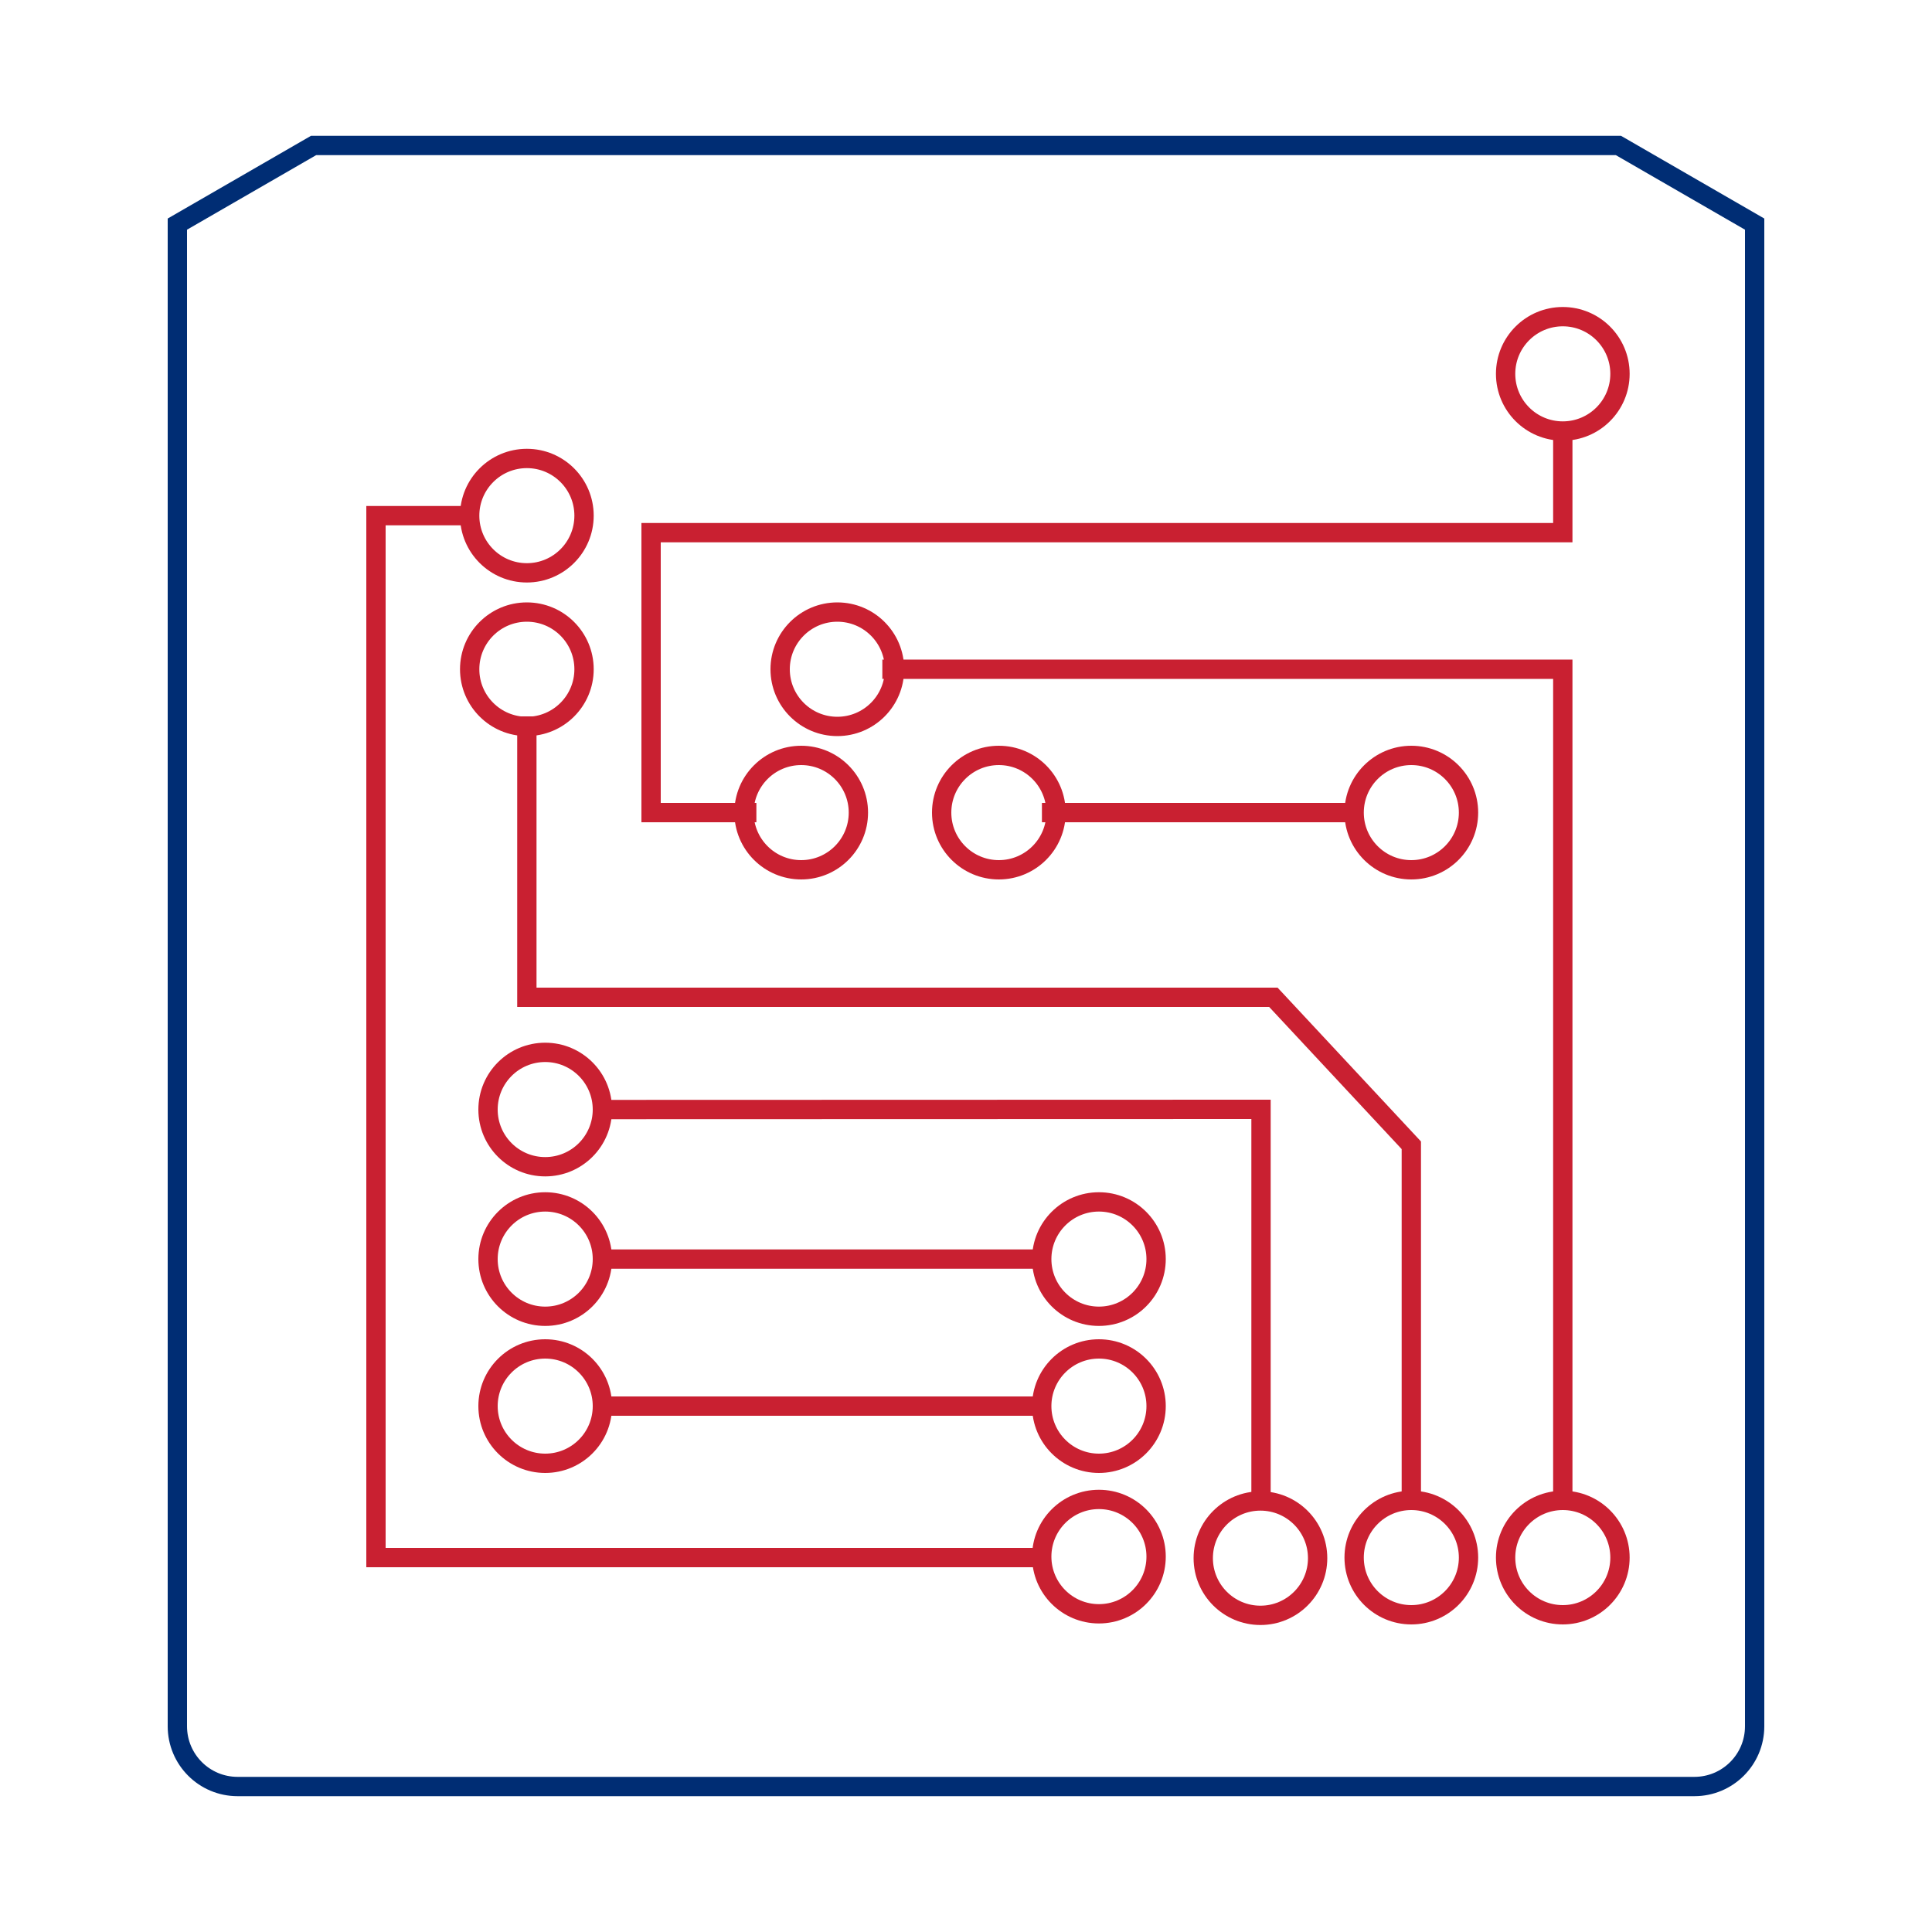 <?xml version="1.0" encoding="UTF-8"?>
<svg id="Layer_1" xmlns="http://www.w3.org/2000/svg" width="100" height="100" viewBox="0 0 100 100">
  <defs>
    <style>
      .cls-1 {
        stroke: #c92031;
      }

      .cls-1, .cls-2 {
        fill: none;
        stroke-miterlimit: 10;
      }

      .cls-2 {
        stroke: #002d74;
      }
    </style>
  </defs>
  <g>
    <polyline class="cls-1" points="80.89 22.46 80.89 27.57 33.7 27.57 33.7 42.06 39.15 42.06"/>
    <polyline class="cls-1" points="45.67 34.64 80.89 34.64 80.89 77.78"/>
    <line class="cls-1" x1="70.33" y1="42.06" x2="53.93" y2="42.06"/>
    <polyline class="cls-1" points="73.05 77.78 73.05 59.28 65.91 51.62 27.27 51.62 27.27 37.08"/>
    <polyline class="cls-1" points="31.18 57.43 65.27 57.42 65.27 77.78"/>
    <line class="cls-1" x1="53.93" y1="65.17" x2="31.18" y2="65.17"/>
    <line class="cls-1" x1="53.93" y1="72.78" x2="31.18" y2="72.78"/>
    <polyline class="cls-1" points="53.93 80.62 19.46 80.62 19.46 26.69 24.26 26.69"/>
    <circle class="cls-1" cx="27.27" cy="26.69" r="2.96"/>
    <circle class="cls-1" cx="27.27" cy="34.64" r="2.96"/>
    <circle class="cls-1" cx="41.47" cy="42.06" r="2.96"/>
    <circle class="cls-1" cx="51.7" cy="42.06" r="2.96"/>
    <circle class="cls-1" cx="73.05" cy="42.06" r="2.96"/>
    <circle class="cls-1" cx="43.34" cy="34.64" r="2.96"/>
    <circle class="cls-1" cx="80.89" cy="80.62" r="2.96"/>
    <circle class="cls-1" cx="73.05" cy="80.62" r="2.96"/>
    <circle class="cls-1" cx="65.24" cy="80.65" r="2.96"/>
    <circle class="cls-1" cx="56.88" cy="80.57" r="2.96"/>
    <circle class="cls-1" cx="56.88" cy="72.78" r="2.96"/>
    <circle class="cls-1" cx="56.88" cy="65.17" r="2.96"/>
    <circle class="cls-1" cx="28.22" cy="72.78" r="2.96"/>
    <circle class="cls-1" cx="28.22" cy="65.17" r="2.96"/>
    <circle class="cls-1" cx="28.22" cy="57.43" r="2.96"/>
    <circle class="cls-1" cx="80.89" cy="19.35" r="2.96"/>
  </g>
  <path class="cls-2" d="M49.84,7.53h33.93s7.05,4.07,7.05,4.07v35.17s0,3.23,0,3.23v39.35c0,1.73-1.4,3.12-3.12,3.12H12.3c-1.73,0-3.12-1.4-3.12-3.12V11.6l7.05-4.07h33.93"/>
</svg>